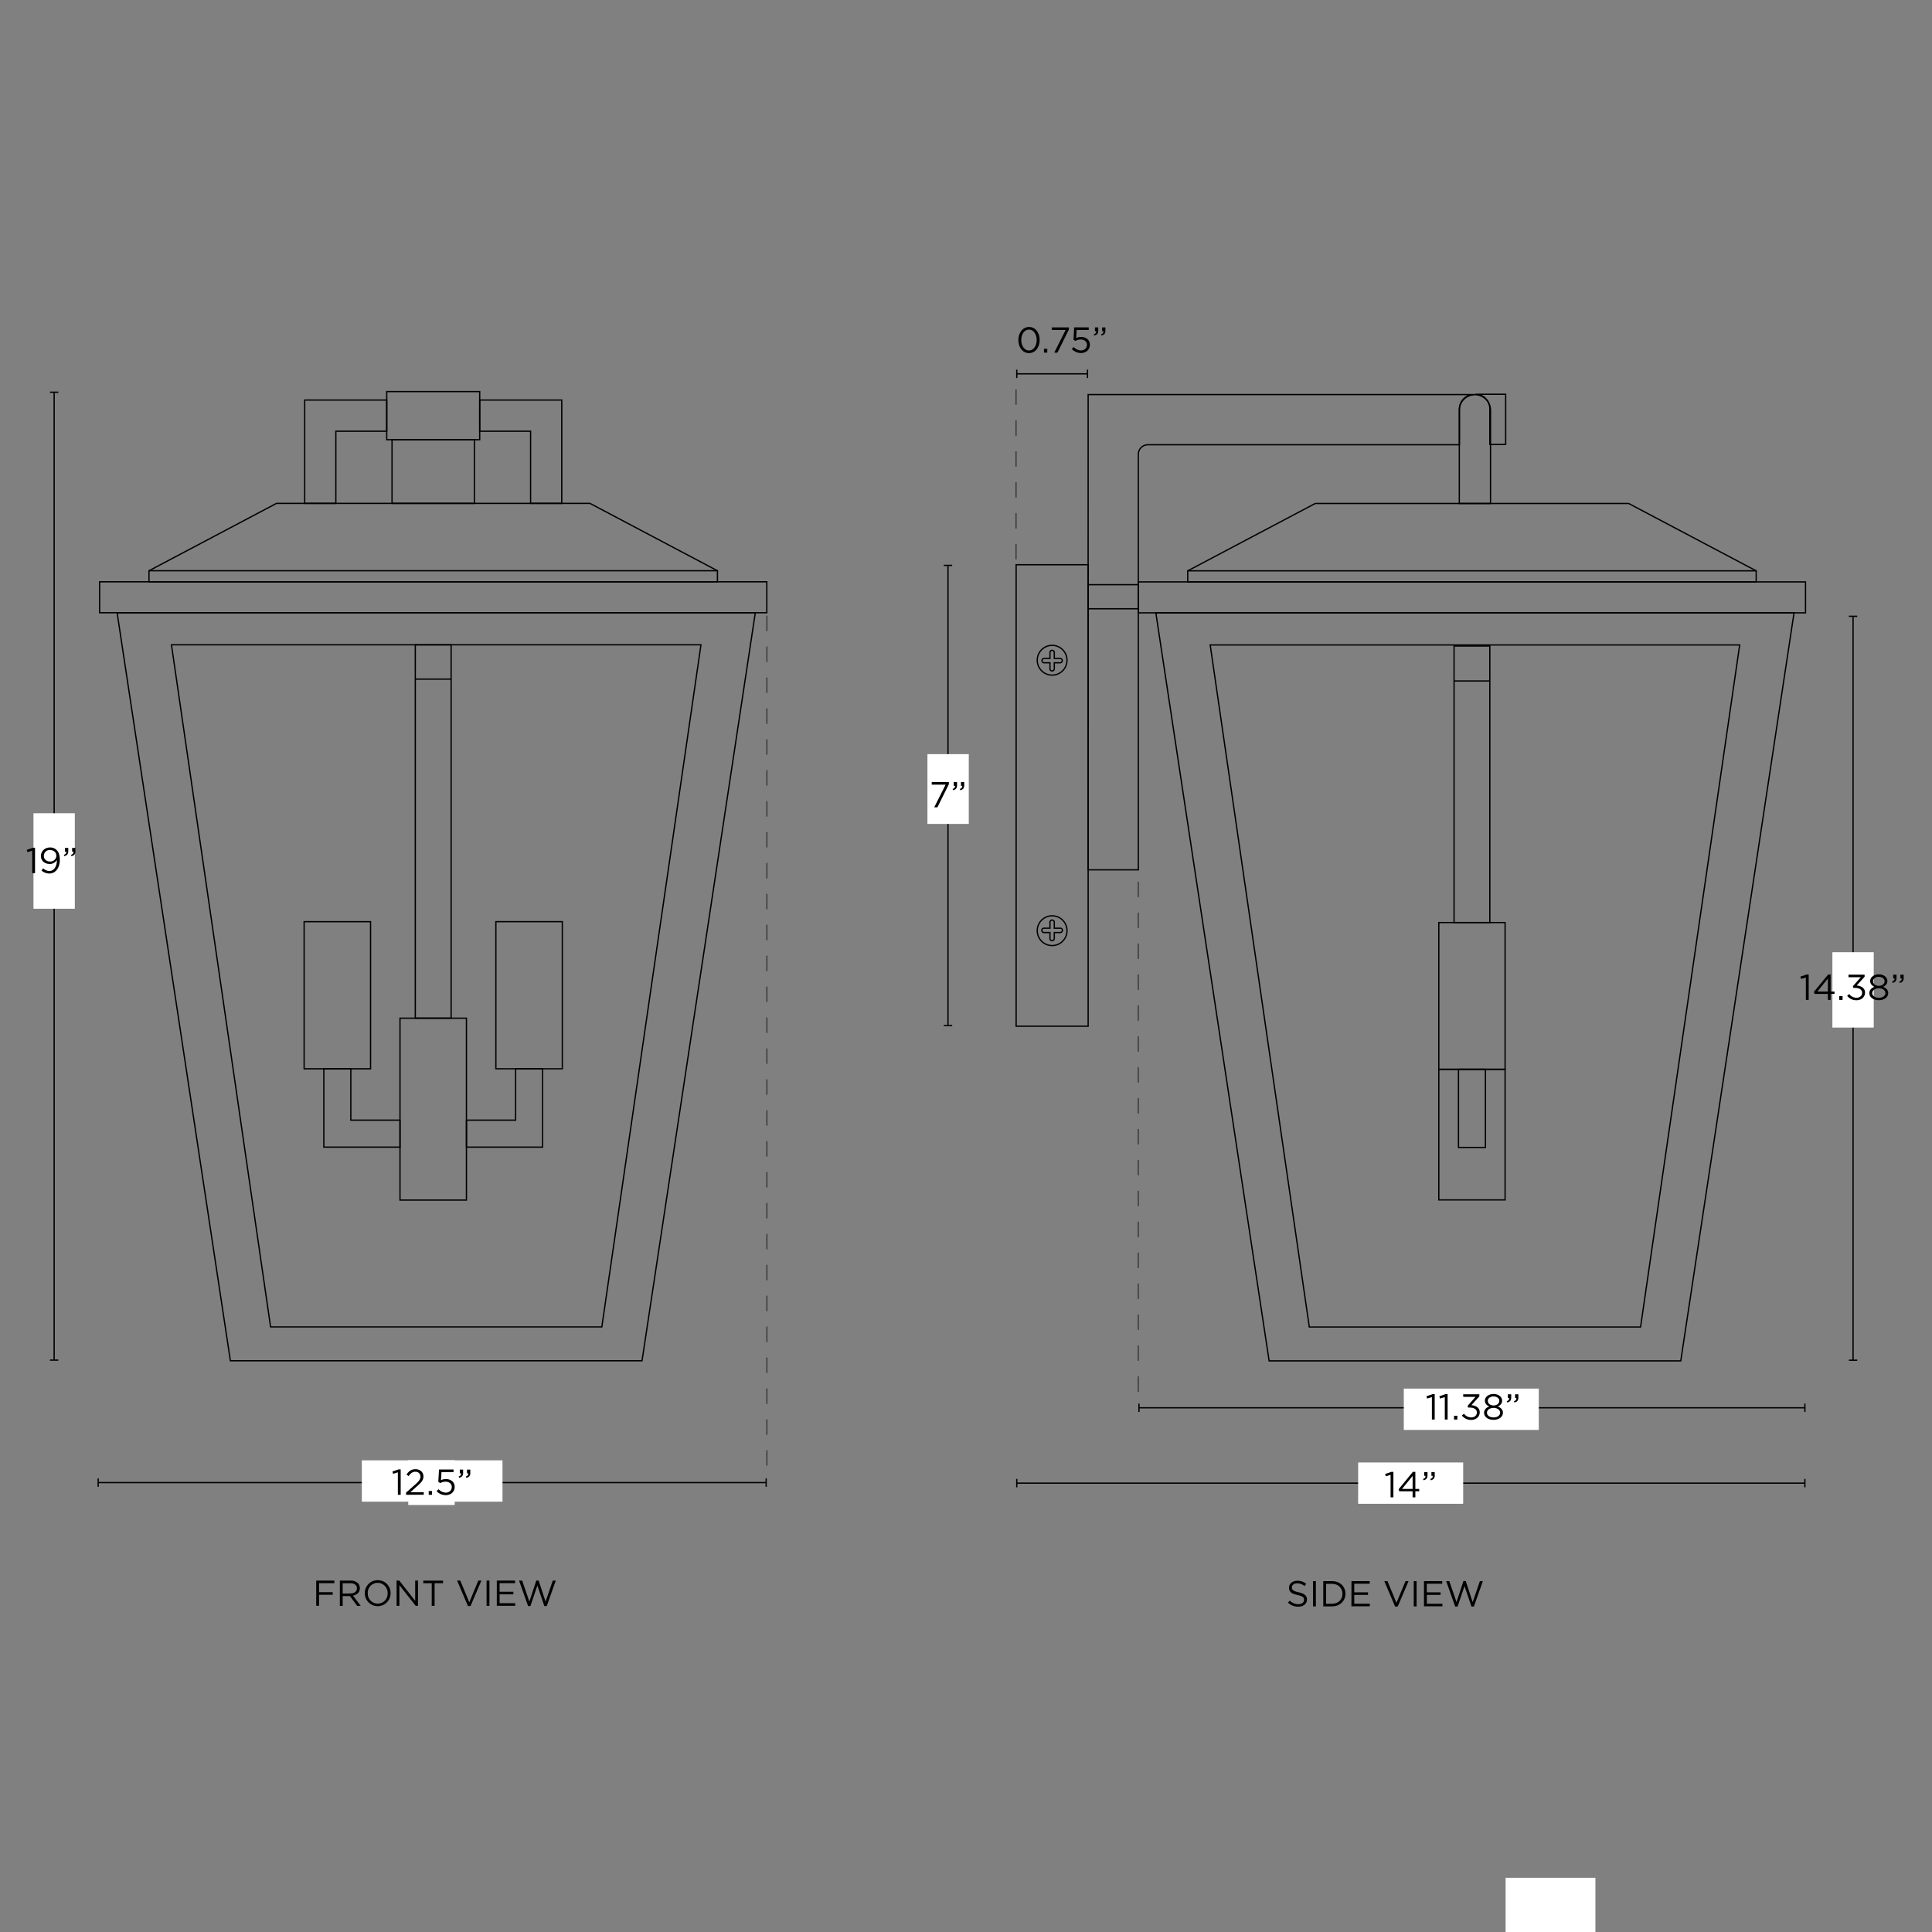 <svg viewBox="0 0 1500 1500" height="1500" width="1500" xmlns="http://www.w3.org/2000/svg"><rect x="0" y="0" width="1500" height="1500" fill="#808080" stroke="none"/><defs><style>.cls-1,.cls-3{fill:none;stroke:#000;stroke-miterlimit:10;}.cls-2{fill:#fff;}.cls-3{stroke-width:0.5px;stroke-dasharray:12;}</style></defs><g data-name="Layer 5" id="Layer_5"><line y2="1055.99" x2="42.04" y1="304.52" x1="42.04" class="cls-1"></line><rect height="1" width="6.5" y="304.02" x="38.79"></rect><rect height="1" width="6.5" y="1055.49" x="38.79"></rect><rect transform="translate(710.51 626.43) rotate(90)" height="32.1" width="74.14" y="652.42" x="4.97" class="cls-2"></rect><line y2="1151.08" x2="76.21" y1="1151.08" x1="594.85" class="cls-1"></line><rect height="6.5" width="1" y="1147.83" x="594.35"></rect><rect height="6.5" width="1" y="1147.83" x="75.71"></rect><rect height="34.78" width="36.04" y="1133.69" x="316.97" class="cls-2"></rect><line y2="1147.08" x2="595.35" y1="477.98" x1="595.35" class="cls-3"></line><rect height="32.1" width="109.21" y="1133.8" x="280.92" class="cls-2"></rect><path d="M245.5,1227.17h14.08v2H247.71v7h10.61v2H247.71v8.54H245.5Z"></path><path d="M263.87,1227.17h8.42a7.77,7.77,0,0,1,5.58,2,5.41,5.41,0,0,1,1.51,3.86v.06c0,3.25-2.24,5.15-5.32,5.71l6,8h-2.72l-5.68-7.62h-5.6v7.62h-2.21Zm8.23,10c2.94,0,5-1.52,5-4v-.05c0-2.41-1.85-3.87-5-3.87h-6.05v8Z"></path><path d="M283.24,1237V1237a9.94,9.94,0,0,1,10-10.14,9.84,9.84,0,0,1,10,10.08v.06a10,10,0,1,1-20,.06Zm17.7,0V1237a7.79,7.79,0,0,0-7.73-8.09,7.69,7.69,0,0,0-7.67,8v.06a7.79,7.79,0,0,0,7.73,8.09A7.69,7.69,0,0,0,300.94,1237Z"></path><path d="M307.91,1227.17H310l12.35,15.71v-15.71h2.16v19.6h-1.77l-12.65-16.07v16.07h-2.16Z"></path><path d="M335.21,1229.21h-6.58v-2H344v2h-6.58v17.56h-2.24Z"></path><path d="M354.89,1227.17h2.47l7,16.88,7-16.88h2.38l-8.43,19.74h-2Z"></path><path d="M377.77,1227.17H380v19.6h-2.21Z"></path><path d="M385.72,1227.17h14.17v2h-12v6.69h10.7v2h-10.7v6.86H400v2H385.72Z"></path><path d="M403,1227.17h2.41l5.6,16.32,5.37-16.38h1.82l5.38,16.38,5.6-16.32h2.32l-7,19.74H422.6l-5.38-15.9-5.4,15.9H410Z"></path><path d="M25,660.47l-3.7,1.15-.53-1.79,4.79-1.65H27.2v19.74H25Z"></path><path d="M32.24,675.85l1.29-1.71a7.08,7.08,0,0,0,4.81,2.1c3.53,0,5.91-3.59,5.83-8.6a6.3,6.3,0,0,1-5.55,3.14c-4,0-6.83-2.55-6.83-6.08v-.05c0-3.73,2.89-6.67,7.06-6.67A6.93,6.93,0,0,1,44,660c1.48,1.48,2.44,3.67,2.44,7.59v0c0,6.22-3.31,10.61-8.15,10.61A9.09,9.09,0,0,1,32.24,675.85Zm11.51-11.4v-.06c0-2.49-2-4.45-5-4.45a4.5,4.5,0,0,0-4.7,4.6v.05c0,2.49,2,4.29,4.82,4.29A4.61,4.61,0,0,0,43.75,664.45Z"></path><path d="M49.57,663.69c1.4-.5,2-1.23,1.88-2.43h-1v-2.94H53v2.52c0,2.27-1,3.36-3.11,3.83Zm5.6,0c1.4-.5,2-1.23,1.88-2.43H56v-2.94h2.55v2.52a3.41,3.41,0,0,1-3.08,3.83Z"></path><rect height="24.02" width="518" y="451.71" x="77.35" class="cls-1"></rect><rect height="8.6" width="441.34" y="443.12" x="115.68" class="cls-1"></rect><polyline points="557 443.12 458.06 390.83 336.35 390.83 214.64 390.83 115.69 443.12" class="cls-1"></polyline><rect height="37.37" width="72.18" y="304.02" x="300.26" class="cls-1"></rect><rect height="49.45" width="63.96" y="341.38" x="304.37" class="cls-1"></rect><polygon points="260.75 390.83 236.56 390.83 236.56 310.6 300.26 310.6 300.26 334.79 260.75 334.79 260.75 390.83" class="cls-1"></polygon><polygon points="411.95 390.83 436.14 390.83 436.14 310.6 372.44 310.6 372.44 334.79 411.95 334.79 411.95 390.83" class="cls-1"></polygon><polygon points="586.41 475.73 498.47 1056.49 338.67 1056.49 178.87 1056.49 90.93 475.73 586.41 475.73" class="cls-1"></polygon><polygon points="210.08 1030.2 133.12 500.64 544.22 500.64 467.26 1030.2 210.08 1030.2" class="cls-1"></polygon><rect height="289.86" width="27.83" y="500.64" x="322.43" class="cls-1"></rect><rect height="141.22" width="51.58" y="790.51" x="310.56" class="cls-1"></rect><polygon points="310.56 890.63 251.43 890.63 251.43 829.8 272.38 829.8 272.38 869.68 310.56 869.68 310.56 890.63" class="cls-1"></polygon><rect transform="translate(821.59 1545.4) rotate(-180)" height="114.21" width="51.58" y="715.6" x="385.01" class="cls-1"></rect><rect height="114.21" width="51.58" y="715.6" x="236.12" class="cls-1"></rect><polygon points="362.14 890.63 421.27 890.63 421.27 829.8 400.32 829.8 400.32 869.68 362.14 869.68 362.14 890.63" class="cls-1"></polygon><line y2="796.24" x2="736.02" y1="438.95" x1="736.02" class="cls-1"></line><rect height="1" width="6.5" y="438.45" x="732.77"></rect><rect height="1" width="6.5" y="795.74" x="732.77"></rect><rect transform="translate(1348.72 -123.5) rotate(90)" height="32.1" width="54.18" y="596.56" x="709.02" class="cls-2"></rect><line y2="1151.5" x2="789.42" y1="1151.5" x1="1401.31" class="cls-1"></line><rect height="6.5" width="1" y="1148.25" x="1400.81"></rect><rect height="6.5" width="1" y="1148.25" x="788.92"></rect><rect height="32.1" width="81.55" y="1135.45" x="1054.46" class="cls-2"></rect><rect height="24.02" width="518" y="451.79" x="883.81" class="cls-1"></rect><rect height="8.6" width="441.34" y="443.19" x="922.15" class="cls-1"></rect><polyline points="1363.47 443.19 1264.52 390.91 1142.82 390.91 1021.11 390.91 922.16 443.19" class="cls-1"></polyline><polygon points="1392.88 475.81 1304.94 1056.57 1145.14 1056.57 985.34 1056.57 897.39 475.81 1392.88 475.81" class="cls-1"></polygon><polygon points="1016.54 1030.28 939.59 500.72 1350.68 500.72 1273.73 1030.28 1016.54 1030.28" class="cls-1"></polygon><rect height="358.29" width="55.91" y="438.45" x="788.92" class="cls-1"></rect><rect height="18.7" width="38.97" y="453.95" x="844.83" class="cls-1"></rect><path d="M844.83,306.33h299.46a11.19,11.19,0,0,0-11.18,11.18V345.3H891.26a7.47,7.47,0,0,0-7.47,7.47V675.32h-39Z" class="cls-1"></path><path d="M1169,306.09v39H1156.7V317.27a11.19,11.19,0,0,0-11.18-11.18Z" class="cls-1"></path><circle r="11.56" cy="512.61" cx="816.87" class="cls-1"></circle><path d="M823.2,511.23h-4.65v-4.65a1.68,1.68,0,1,0-3.36,0v4.65h-4.65a1.68,1.68,0,0,0,0,3.35h4.65v4.65a1.68,1.68,0,0,0,3.36,0v-4.65h4.65a1.68,1.68,0,0,0,0-3.35Z" class="cls-1"></path><circle r="11.56" cy="722.58" cx="816.87" class="cls-1"></circle><path d="M823.2,724h-4.65v4.65a1.68,1.68,0,0,1-3.36,0V724h-4.65a1.68,1.68,0,0,1,0-3.36h4.65V716a1.68,1.68,0,0,1,3.36,0v4.65h4.65a1.68,1.68,0,0,1,0,3.36Z" class="cls-1"></path><path d="M1157.23,318.18v72.73H1133V318.18a12.1,12.1,0,0,1,24.19,0Z" class="cls-1"></path><line y2="1093.01" x2="884.29" y1="1093.01" x1="1401.31" class="cls-1"></line><rect height="6.5" width="1" y="1089.76" x="1400.81"></rect><rect height="6.5" width="1" y="1089.76" x="883.79"></rect><line y2="1056.07" x2="1438.71" y1="478.49" x1="1438.71" class="cls-1"></line><rect height="1" width="6.5" y="477.99" x="1435.46"></rect><rect height="1" width="6.5" y="1055.57" x="1435.46"></rect><line y2="290.24" x2="789.42" y1="290.24" x1="844.33" class="cls-1"></line><rect height="6.5" width="1" y="286.99" x="843.83"></rect><rect height="6.5" width="1" y="286.99" x="788.92"></rect><line y2="297.09" x2="788.92" y1="434.34" x1="788.92" class="cls-3"></line><line y2="1084.4" x2="883.79" y1="684.54" x1="883.79" class="cls-3"></line><rect height="32.1" width="104.79" y="1078.1" x="1089.9" class="cls-2"></rect><rect transform="translate(2207.27 -670.15) rotate(90)" height="32.1" width="58.51" y="752.51" x="1409.45" class="cls-2"></rect><path d="M1111.72,1084.69l-3.7,1.15-.53-1.79,4.79-1.66h1.62v19.74h-2.18Z"></path><path d="M1121.74,1084.69l-3.69,1.15-.54-1.79,4.79-1.66h1.63v19.74h-2.19Z"></path><path d="M1128.91,1099.19h2.57v2.94h-2.57Z"></path><path d="M1135,1099l1.6-1.43a7.1,7.1,0,0,0,5.74,2.91c2.38,0,4.28-1.51,4.28-3.8v-.06c0-2.44-2.27-3.78-5.48-3.78h-1.26l-.45-1.32,6.18-7h-9.57v-2h12.51v1.63l-6.16,6.83c3.42.28,6.47,1.93,6.47,5.52v0c0,3.5-2.91,5.91-6.55,5.91A8.91,8.91,0,0,1,1135,1099Z"></path><path d="M1152.23,1096.87v-.06c0-2.32,1.68-4,4-4.81-1.83-.84-3.37-2.24-3.37-4.51v-.06c0-3,3.11-5.18,6.7-5.18s6.69,2.16,6.69,5.18v.06c0,2.27-1.54,3.67-3.36,4.51,2.32.87,4,2.46,4,4.79v0c0,3.33-3.19,5.57-7.36,5.57S1152.23,1100.15,1152.23,1096.87Zm12.49-.06v0c0-2.19-2.27-3.73-5.12-3.73s-5.13,1.54-5.13,3.73v0c0,2,1.91,3.67,5.13,3.67S1164.72,1098.8,1164.72,1096.81Zm-.64-9.18v-.06c0-1.93-1.93-3.38-4.48-3.38s-4.48,1.42-4.48,3.38v.06c0,2.13,2,3.58,4.48,3.58S1164.08,1089.76,1164.08,1087.63Z"></path><path d="M1169.84,1087.91c1.4-.5,2-1.23,1.88-2.44h-1v-2.94h2.58v2.52c0,2.27-1,3.36-3.11,3.84Zm5.6,0c1.4-.5,2-1.23,1.88-2.44h-1v-2.94h2.55v2.52c0,2.27-.95,3.36-3.08,3.84Z"></path><path d="M1079.64,1145.05l-3.69,1.15-.54-1.79,4.79-1.65h1.63v19.74h-2.19Z"></path><path d="M1096.75,1157.85h-10.33l-.56-1.6,11.08-13.49h1.94V1156h3v1.85h-3v4.65h-2.13Zm0-1.85v-10.11l-8.23,10.11Z"></path><path d="M1104.87,1148.27c1.4-.5,2-1.23,1.87-2.43h-1v-2.94h2.57v2.52c0,2.27-1,3.36-3.11,3.83Zm5.6,0c1.4-.5,2-1.23,1.88-2.43h-1v-2.94h2.55v2.52a3.42,3.42,0,0,1-3.08,3.83Z"></path><path d="M1000,1244.33l1.38-1.62a9.35,9.35,0,0,0,6.72,2.77c2.63,0,4.36-1.4,4.36-3.33v-.06c0-1.82-1-2.86-5.09-3.72-4.51-1-6.58-2.44-6.58-5.66v-.06c0-3.08,2.71-5.34,6.44-5.34a10.27,10.27,0,0,1,6.89,2.4l-1.29,1.71a8.63,8.63,0,0,0-5.66-2.13c-2.55,0-4.17,1.4-4.17,3.17v0c0,1.85,1,2.89,5.32,3.81s6.38,2.55,6.38,5.55v.05c0,3.36-2.8,5.55-6.69,5.55A11.49,11.49,0,0,1,1000,1244.33Z"></path><path d="M1019.43,1227.59h2.21v19.6h-2.21Z"></path><path d="M1027.38,1227.59h6.8c6.16,0,10.42,4.22,10.42,9.74v.06c0,5.51-4.26,9.8-10.42,9.8h-6.8Zm6.8,17.55c5,0,8.12-3.36,8.12-7.7v0c0-4.34-3.16-7.76-8.12-7.76h-4.59v15.51Z"></path><path d="M1049.28,1227.59h14.16v2h-12v6.69h10.69v2h-10.69v6.86h12.09v2h-14.3Z"></path><path d="M1074.76,1227.59h2.46l7,16.88,7-16.88h2.38l-8.43,19.74h-2Z"></path><path d="M1097.63,1227.59h2.21v19.6h-2.21Z"></path><path d="M1105.58,1227.59h14.17v2h-12v6.69h10.69v2H1107.8v6.86h12.09v2h-14.31Z"></path><path d="M1122.83,1227.59h2.41l5.6,16.32,5.37-16.38H1138l5.38,16.38,5.6-16.32h2.32l-7,19.74h-1.87l-5.38-15.91-5.4,15.91h-1.85Z"></path><path d="M1402.07,758.89l-3.69,1.15-.54-1.79,4.79-1.66h1.63v19.74h-2.19Z"></path><path d="M1419.18,771.69h-10.33l-.56-1.6,11.09-13.5h1.93v13.25h3v1.85h-3v4.64h-2.13Zm0-1.85V759.73L1411,769.84Z"></path><path d="M1428,773.39h2.57v2.94H1428Z"></path><path d="M1434.13,773.17l1.6-1.43a7.11,7.11,0,0,0,5.74,2.92c2.38,0,4.28-1.52,4.28-3.81v-.06c0-2.43-2.27-3.78-5.49-3.78H1439l-.44-1.31,6.18-7h-9.57v-2h12.51v1.62l-6.16,6.83c3.42.28,6.47,1.93,6.47,5.52v0c0,3.5-2.91,5.91-6.55,5.91A8.91,8.91,0,0,1,1434.13,773.17Z"></path><path d="M1451.35,771.07V771c0-2.32,1.68-4,4-4.81-1.82-.84-3.36-2.24-3.36-4.51v-.06c0-3,3.11-5.17,6.7-5.17s6.69,2.15,6.69,5.17v.06c0,2.27-1.54,3.67-3.36,4.51,2.32.87,4,2.46,4,4.79v0c0,3.34-3.19,5.58-7.36,5.58S1451.35,774.35,1451.35,771.07Zm12.49-.06v0c0-2.18-2.27-3.72-5.12-3.72s-5.13,1.54-5.13,3.72v0c0,2,1.9,3.67,5.13,3.67S1463.84,773,1463.84,771Zm-.65-9.18v-.05c0-1.94-1.93-3.39-4.47-3.39s-4.49,1.43-4.49,3.39v.05c0,2.13,2,3.59,4.49,3.59S1463.19,764,1463.19,761.83Z"></path><path d="M1469,762.11c1.4-.5,2-1.23,1.88-2.44h-1v-2.93h2.58v2.51c0,2.27-1,3.37-3.11,3.84Zm5.6,0c1.4-.5,2-1.23,1.88-2.44h-1v-2.93H1478v2.51a3.42,3.42,0,0,1-3.08,3.84Z"></path><path d="M790.65,264V264c0-5.49,3.28-10.13,8.32-10.13s8.23,4.59,8.23,10.08V264c0,5.49-3.25,10.14-8.29,10.14S790.65,269.53,790.65,264Zm14.25,0V264c0-4.28-2.35-8.12-6-8.12s-6,3.75-6,8.07V264c0,4.29,2.35,8.12,6,8.12S804.9,268.32,804.9,264Z"></path><path d="M810.53,270.84h2.58v2.94h-2.58Z"></path><path d="M827.36,256.2H816.58v-2h13.3v1.65L821,273.78h-2.47Z"></path><path d="M832.15,271l1.45-1.6a8.19,8.19,0,0,0,5.58,2.69c2.8,0,4.73-1.85,4.73-4.34v-.05c0-2.44-2-4.12-4.87-4.12a8.41,8.41,0,0,0-4.12,1.12l-1.48-1,.56-9.55h11.28v2.05h-9.35l-.42,6.27a8.76,8.76,0,0,1,3.86-.87c3.81,0,6.78,2.27,6.78,6v.06c0,3.83-2.91,6.44-7,6.44A10,10,0,0,1,832.15,271Z"></path><path d="M849.23,259.56c1.4-.51,2-1.23,1.87-2.44h-1v-2.94h2.57v2.52c0,2.27-1,3.36-3.11,3.84Zm5.6,0c1.4-.51,2-1.23,1.87-2.44h-1v-2.94h2.54v2.52c0,2.27-1,3.36-3.08,3.84Z"></path><path d="M734.17,609.2H723.4v-2h13.29v1.65l-8.9,17.95h-2.46Z"></path><path d="M739.61,612.56c1.4-.51,2-1.23,1.87-2.44h-1v-2.94h2.58v2.52c0,2.27-1,3.36-3.11,3.84Zm5.6,0c1.4-.51,2-1.23,1.87-2.44h-1v-2.94h2.55v2.52c0,2.27-1,3.36-3.08,3.84Z"></path><rect height="214.71" width="27.77" y="501.57" x="1128.93" class="cls-1"></rect><rect height="101.4" width="51.45" y="830.21" x="1117.09" class="cls-1"></rect><rect height="113.93" width="51.45" y="716.27" x="1117.09" class="cls-1"></rect><rect height="60.67" width="20.9" y="830.21" x="1132.37" class="cls-1"></rect><line y2="527.26" x2="350.27" y1="527.26" x1="322.43" class="cls-1"></line><line y2="528.71" x2="1156.7" y1="528.71" x1="1128.93" class="cls-1"></line><path d="M308.9,1143.11l-3.69,1.15-.54-1.79,4.79-1.65h1.63v19.74H308.9Z"></path><path d="M315.26,1158.85l7.11-6.27c3-2.69,4.09-4.2,4.09-6.16a3.74,3.74,0,0,0-3.95-3.75c-2.24,0-3.7,1.17-5.26,3.36l-1.63-1.18c1.77-2.63,3.61-4.17,7.06-4.17s6.07,2.35,6.07,5.54v.06c0,2.85-1.51,4.62-4.95,7.61l-5.24,4.65H329v2H315.26Z"></path><path d="M332.84,1157.62h2.58v2.94h-2.58Z"></path><path d="M339,1157.79l1.46-1.6a8.19,8.19,0,0,0,5.57,2.69c2.8,0,4.73-1.85,4.73-4.34v-.06c0-2.43-2-4.11-4.87-4.11a8.44,8.44,0,0,0-4.12,1.12l-1.48-1,.56-9.55h11.28v2h-9.35l-.42,6.27a8.9,8.9,0,0,1,3.86-.86c3.81,0,6.78,2.26,6.78,6v.06c0,3.83-2.91,6.43-7,6.43A10,10,0,0,1,339,1157.79Z"></path><path d="M356.11,1146.33c1.4-.5,2-1.23,1.88-2.43h-1V1141h2.57v2.52c0,2.27-1,3.36-3.1,3.83Zm5.6,0c1.4-.5,2-1.23,1.88-2.43h-1V1141h2.55v2.52a3.42,3.42,0,0,1-3.08,3.83Z"></path></g><g data-name="Layer 6" id="Layer_6"><rect height="42.07" width="69.73" y="1457.93" x="1168.95" class="cls-2"></rect></g></svg>